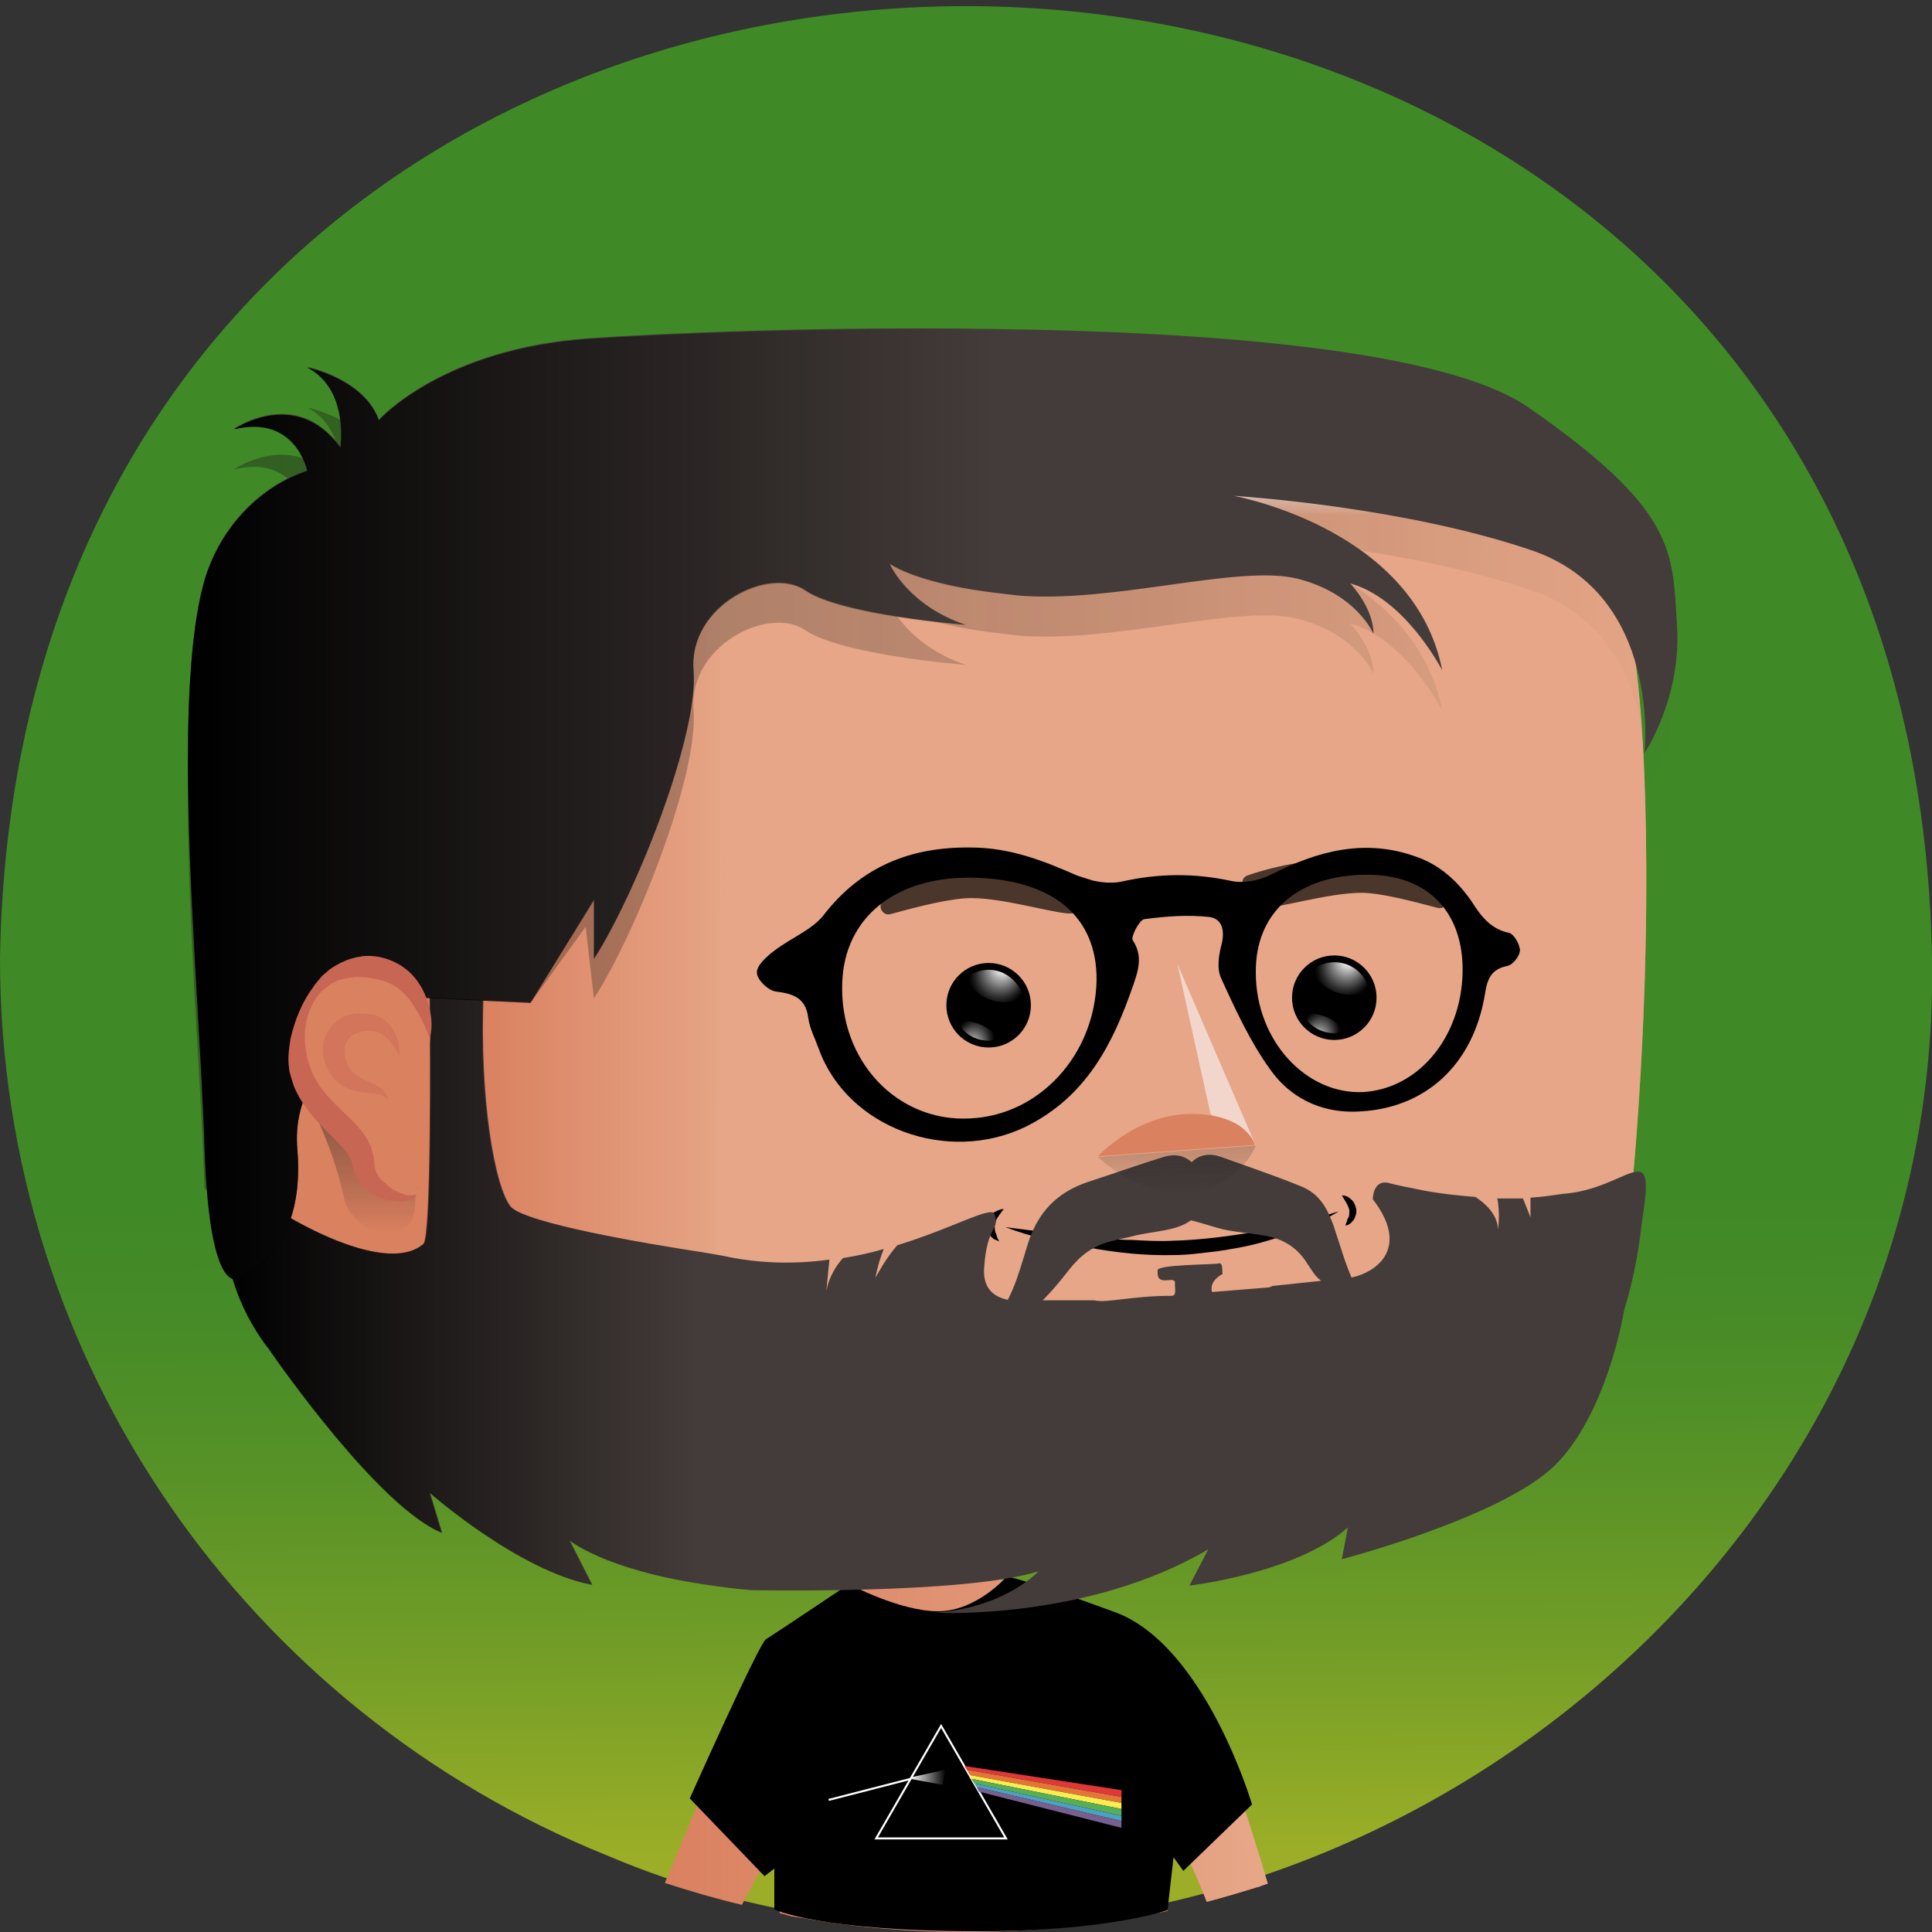 <?xml version="1.0" encoding="utf-8"?><svg xmlns="http://www.w3.org/2000/svg" viewBox="0 0 512 512"><rect x="0" y="0" width="512" height="512" fill="#333333" stroke="none"/><svg id="bg" viewBox="0 0 256 256"><linearGradient id="P6grn__a" x1="128.955" x2="127.035" y1="245.759" y2="9.177" gradientUnits="userSpaceOnUse"><stop offset="0" stop-color="#9cae27"/><stop offset=".008" stop-color="#99ad27"/><stop offset=".116" stop-color="#729d27"/><stop offset=".216" stop-color="#579227"/><stop offset=".303" stop-color="#468b27"/><stop offset=".369" stop-color="#408927"/></linearGradient><path fill="url(#P6grn__a)" d="M256 127c1.6 89.8-95.1 153.1-175.7 118.8C33.1 226.7 0 180.8 0 127c2.8-168.2 253.1-168.3 256 0z"/></svg><svg id="body" viewBox="0 0 256 256"><path fill="#a3955a" d="M112.6 209.9l20.9-1v9.1l-22.1-2.7z"/><path fill="#da8160" d="M166.9 250h-.1c-2.3.7-4.6 1.4-6.9 2-4.3-10.9-5.7-10.9-5.2 1.2-8.7 1.8-17.6 2.8-26.7 2.8-7.5 0-14.8-.6-21.9-1.9-.7-.1-1.4-.2-2-.4.3-4.2.9-11.7 1.2-14.8l-2.1 4.7v.1l-.1.2c-1.2 1.3-3.2 5.6-4.8 8.5-3.4-.8-6.8-1.8-10.2-2.9 3.1-7.3 9.8-24 14.1-31.4 1.6-1.8 8.2-5.3 8.6-5.5 4.4-4 5.2-5 5.6-11.2 0-.3 0-.7.1-1.2v-.5-.6-.6-1.2-.5-.3-.6-.8l15.1-3.5s.1 5.3.4 10.2c.2 3.7.5 7.2.8 7.8.1.2.8.5 2 .9 0 0 .1 0 .1.1 24.1 9.9 25.5 15 32 39.4z"/><linearGradient id="P6n5D__a" x1="88.18" x2="166.86" y1="223.8" y2="223.8" gradientUnits="userSpaceOnUse"><stop offset="0" stop-color="#e6a687" stop-opacity="0"/><stop offset=".996" stop-color="#e6a687"/><stop offset="1" stop-color="#e6a687"/></linearGradient><path fill="url(#P6n5D__a)" d="M166.9 250h-.1c-2.3.7-4.6 1.4-6.9 2-4.3-10.9-5.7-10.9-5.2 1.2-8.7 1.8-17.6 2.8-26.7 2.8-7.5 0-14.8-.6-21.9-1.9-.7-.1-1.4-.2-2-.4.3-4.2.9-11.7 1.2-14.8l-2.1 4.7v.1l-.1.2c-1.2 1.3-3.2 5.6-4.8 8.5-3.4-.8-6.8-1.8-10.2-2.9 3.1-7.3 9.8-24 14.1-31.4 1.6-1.8 8.2-5.3 8.6-5.5 4.4-4 5.2-5 5.6-11.2 0-.3 0-.7.1-1.2v-.5-.6-.6-1.2-.5-.3-.6-.8l15.1-3.5s.1 5.3.4 10.2c.2 3.7.5 7.2.8 7.8.1.2.8.5 2 .9 0 0 .1 0 .1.1 24.1 9.9 25.5 15 32 39.4z"/><linearGradient id="P6n5D__b" x1="124.4" x2="124.4" y1="64.15" y2="56.525" gradientTransform="matrix(1 0 0 -1 0 256)" gradientUnits="userSpaceOnUse"><stop offset="0" stop-color="#da8160"/><stop offset="1" stop-color="#da8160" stop-opacity="0"/></linearGradient><path fill="url(#P6n5D__b)" d="M132.3 202.1c-1.5.9-3.5 1.6-6.1 1.7-3.9.2-6.8-.5-9.7-1.8 0-.6.3-5.9.3-6.7l15.1-3.5c.1 1.7.4 9.1.4 10.3z"/><path fill="#da8160" d="M106.1 254.1c-.7-.1-1.4-.2-2-.4-.3-.1-.5-.1-.8-.2.2-3.4.5-7.7.5-9.4 0-.3-.3-.5-.6-.4v-.1l1.7-5c.1-.4.7-.3.7.1l.5 15.4z"/><path fill="#e6a687" d="M168 249.6c-.4.1-.8.3-1.2.4h-.1c-1.7-5-6.4-18-8.8-23.7-.7-1.7-3.8-4.3-6.1-6.1-.1-.1-.2-.1-.3-.1l-14.1.9c-.5 0-.5-.6-.1-.7l10.3-2.2c.3-.1.4-.5.1-.7-4.9-3.1-9.5-5.2-12.5-6.5 0 0-.1 0-.1-.1-.1 0-.1-.1-.2-.1 5.5 1.7 20.7 5.3 26.1 18.3 2.2 5.1 4.9 13.5 7 20.6z"/><linearGradient id="P6n5D__c" x1="106.796" x2="120.859" y1="36.169" y2="36.169" gradientTransform="matrix(1 0 0 -1 0 256)" gradientUnits="userSpaceOnUse"><stop offset="0" stop-color="#e6a687" stop-opacity="0"/><stop offset=".996" stop-color="#e6a687"/><stop offset="1" stop-color="#e6a687"/></linearGradient><path fill="url(#P6n5D__c)" d="M109.8 218.7c13.8 1.5 10.8 2.2 10.9 2.3l-9.4-.4c-.8-.1-2.6-.1-3.5 0-.5.1-1 0-.9-.6.1-.9 1.3-1.5 2.9-1.3z"/><path fill="#da8160" d="M126.8 241.4c1.7-1.2 4.7-.7 5.4-.3.5.3 14.5.8 14.4.8l-34 1.8c0 .1 12.5-1 14.2-2.3z"/><path d="M91.4 238.3l9.9 10.3 1.3-1v5.4s5.9 2.9 27 2.9c17.4 0 25.1-2.8 25.1-2.8l.8-7 1.3 1.8 9.1-8.8s-6.2-21.1-18.2-25.5c-12-4.4-14.3-4.7-14.3-4.7s-4 4.6-9.1 4.6-11.8-3.6-11.8-3.6-10 6.7-11 7.3c-.9.5-10.1 21.1-10.1 21.1z"/><path fill="none" stroke="#fff" stroke-miterlimit="10" stroke-width=".267" d="M124.7 228.7l-8.6 14.9h17.2zM109.8 238.5l10.9-2.8"/><linearGradient id="P6n5D__d" x1="120.582" x2="125.331" y1="235.501" y2="235.501" gradientUnits="userSpaceOnUse"><stop offset="0" stop-color="#fff"/><stop offset="1" stop-color="#fff" stop-opacity="0"/></linearGradient><path fill="url(#P6n5D__d)" d="M125.3 234.5l-4.6 1-.1.2 4.3.8z"/><path fill="#df3837" d="M148.6 237.2v.9l-20.5-3.6-.3-.5z"/><path fill="#e37539" d="M148.6 238.1v.8l-20.1-3.7-.4-.7z"/><path fill="#fced4f" d="M148.6 238.9v.8l-19.9-4-.2-.5z"/><path fill="#56ae57" d="M148.6 239.7v.9l-19.5-4.3-.4-.6z"/><path fill="#4da0bf" d="M148.6 240.6v.7l-19.2-4.5-.3-.5z"/><path fill="#776090" d="M148.6 241.3v.9l-18.9-4.8-.3-.6z"/><path fill="none" d="M128.5 235.2h-.2"/></svg><svg id="head" viewBox="0 0 256 256"><path fill="#da8160" d="M216.6 153.5c-.2 2.2-.4 4.4-.6 6.7-3.4 34.2-28.4 33-28.4 33l-85 7.6c-2.6.2-5.2.3-7.8.2-5.2-.2-10.3-1.1-15.3-2.6-6.1-2-19.6-6.3-25.6-8.2-14.4-4.4-24.2-17.9-23.9-33l.1-3.1.8-36.1.3-16.7v-.4l.3-15.2c0-2.5.5-4.6 1.2-6.7.8-2.1 1.9-4 3.3-5.9 1.1-1.8 2.6-3.4 4.2-4.7 4-3.2 9.1-5.2 14.6-5.2h14.7l25.9 2.4c11.3.1 45.9-.1 56.6 0 11.8.3 34.7-3.6 46.6-2.4 3.9.4 6.7 1.2 8.8 2.4 2 1.1 3.4 2.6 4.3 4.4.2.3.4.7.6 1 1.2 2.2 1.5 3.2 2.6 8 .3 1.2.6 2.7 1 4.5 2.3 9.9 3.3 38.3.7 70z"/><path fill="#e6a687" d="M216.6 153.5c-.2 2.2-.4 4.4-.6 6.7-3.4 34.2-28.4 33-28.4 33l-85 7.6c-2.6.2-5.2.3-7.8.2l.2-36 .3-62.9.1-25.2 116.5-6.8c1.9 3.6 1.9 3.6 4.1 13.4 2.2 9.9 3.2 38.3.6 70z"/><linearGradient id="PZw8l__a" x1="63.105" x2="63.105" y1="86.523" y2="73.521" gradientUnits="userSpaceOnUse"><stop offset="0" stop-color="#e6a687" stop-opacity="0"/><stop offset="1" stop-color="#e6a687"/></linearGradient><path fill="url(#PZw8l__a)" d="M95.4 76.7l-.3 51-64.4-9.9.3-16.7v-.4l.3-15.2c.1-5 1.7-8.8 4.5-12.6.4-.6 1-1.6 1.5-2.1l.6-.6 57.5 6.5z"/><linearGradient id="PZw8l__b" x1="63.74" x2="96.99" y1="136.79" y2="136.79" gradientUnits="userSpaceOnUse"><stop offset="0" stop-color="#e6a687" stop-opacity="0"/><stop offset="1" stop-color="#e6a687"/></linearGradient><path fill="url(#PZw8l__b)" d="M97 200.9h-2.2c-5.2-.2-10.3-1.1-15.3-2.6l-15.7-5V72.6l31.7 4.1L97 200.9z"/><path fill="#f2d6cc" d="M211.8 69.7l-162.6.4-9-2c4-3.2 9.1-5.2 14.6-5.2h14.7l25.3-.8 42.2-1.4c3.6-.1 7.3-.1 10.9-.1 11.8.3 38.9 1.2 50.8 2.3 3.9.4 6.7 1.2 8.8 2.4 2 1.2 3.3 2.7 4.3 4.4z"/><linearGradient id="PZw8l__c" x1="124.98" x2="124.98" y1="65.114" y2="68.354" gradientUnits="userSpaceOnUse"><stop offset="0" stop-color="#e6a687" stop-opacity="0"/><stop offset="1" stop-color="#e6a687"/></linearGradient><path fill="url(#PZw8l__c)" d="M212.4 70.8L95.5 77.7l-57.9-7.1c.1-.1.2-.3.4-.4 4.2-4.4 10.2-7.2 16.8-7.2h14.7l31.5 1.9s85.8-3.1 97.7-1.9c3.9.4 6.7 1.2 8.8 2.4 2.1 1.2 3.4 2.7 4.4 4.5.2.3.3.6.5.9z"/></svg><svg id="mouth" viewBox="0 0 256 256"><path d="M133.2 162.6c3.7.5 7.5.9 11.2 1.3 1.9.2 3.7.4 5.6.4 1.8.1 3.7.2 5.5.1 3.7-.1 7.4-.6 11-1.2 3.6-.7 7.3-1.5 10.9-2.7-3.2 2-6.9 3.2-10.5 4.2-1.8.5-3.7.8-5.6 1.1-1.9.2-3.8.5-5.7.5-3.9.1-7.6-.3-11.4-1-3.8-.5-7.5-1.4-11-2.7zM133 160.2c-.6.8-1.1 1.4-1.2 2.1 0 .3 0 .7.1 1 .1.2.2.4.2.6l.3.6c-.2-.1-.4-.2-.7-.3-.2-.2-.4-.3-.5-.5-.3-.4-.5-1-.4-1.6.1-.6.4-1.1.8-1.4.4-.2.9-.5 1.4-.5zM177.8 158.4c.5 0 .9.2 1.2.5.4.3.6.8.7 1.3.1.5-.1 1-.3 1.4-.3.4-.6.7-1.1.8 0-.2.1-.4.2-.6 0-.2.1-.4.2-.5.1-.3.1-.7.1-.9-.1-.6-.5-1.2-1-2z"/></svg><svg id="face_details" x="0" y="0" version="1.1" viewBox="0 0 256 256" xml:space="preserve"><style>.P62MK__st0{fill:#e6a687}</style><circle cx="205.7" cy="144.2" r="1.4" class="P62MK__st0"/><circle cx="194.9" cy="155" r="1.4" class="P62MK__st0"/><circle cx="184.1" cy="144.2" r="1.4" class="P62MK__st0"/><circle cx="173.3" cy="155" r="1.4" class="P62MK__st0"/><circle cx="184.1" cy="150.6" r="1.4" class="P62MK__st0"/><circle cx="194.9" cy="148.5" r="1.4" class="P62MK__st0"/><g><circle cx="104.1" cy="145.5" r="1.4" class="P62MK__st0"/><circle cx="114.8" cy="156.3" r="1.4" class="P62MK__st0"/><circle cx="125.6" cy="145.5" r="1.4" class="P62MK__st0"/><circle cx="136.4" cy="156.3" r="1.4" class="P62MK__st0"/><circle cx="125.6" cy="152" r="1.4" class="P62MK__st0"/><circle cx="114.8" cy="149.8" r="1.4" class="P62MK__st0"/></g></svg><svg id="eyes" viewBox="0 0 256 256"><circle cx="131" cy="133.2" r="5.6"/><radialGradient id="Px1aE__a" cx="131.779" cy="130.653" r="6.731" fx="132.977" fy="127.898" gradientUnits="userSpaceOnUse"><stop offset=".06" stop-color="#fff"/><stop offset=".206" stop-color="#a9a9a9"/><stop offset=".341" stop-color="#616161"/><stop offset=".452" stop-color="#2c2c2c"/><stop offset=".535" stop-color="#0c0c0c"/><stop offset=".581"/><stop offset="1"/></radialGradient><path fill="url(#Px1aE__a)" d="M135.6 132.2c-.8.4-1.6.6-2.5.6-2.2 0-4.2-1.3-5.1-3.2.8-.7 1.9-1.1 3-1.1 2.2 0 4.1 1.6 4.6 3.7z"/><radialGradient id="Px1aE__b" cx="129.619" cy="136.638" r="6.229" fx="132.651" fy="137.212" gradientTransform="matrix(-.256 .967 -.74 -.196 263.913 38.151)" gradientUnits="userSpaceOnUse"><stop offset=".065" stop-color="#fff"/><stop offset=".202" stop-color="#a9a9a9"/><stop offset=".33" stop-color="#616161"/><stop offset=".435" stop-color="#2c2c2c"/><stop offset=".513" stop-color="#0c0c0c"/><stop offset=".557"/></radialGradient><path fill="url(#Px1aE__b)" d="M132.4 137.7c-.5.1-.9.2-1.4.2-1.8 0-3.4-1-4.1-2.5.3-.1.7-.1 1-.1 1.8.1 3.5 1 4.5 2.4z"/><g><circle cx="176.8" cy="132.2" r="5.6"/><radialGradient id="Px1aE__c" cx="177.598" cy="129.653" r="6.731" fx="178.796" fy="126.898" gradientUnits="userSpaceOnUse"><stop offset=".06" stop-color="#fff"/><stop offset=".206" stop-color="#a9a9a9"/><stop offset=".341" stop-color="#616161"/><stop offset=".452" stop-color="#2c2c2c"/><stop offset=".535" stop-color="#0c0c0c"/><stop offset=".581"/><stop offset="1"/></radialGradient><path fill="url(#Px1aE__c)" d="M181.4 131.2c-.8.4-1.6.6-2.5.6-2.2 0-4.2-1.3-5.1-3.2.8-.7 1.9-1.1 3-1.1 2.3 0 4.2 1.6 4.6 3.7z"/><radialGradient id="Px1aE__d" cx="175.438" cy="135.638" r="6.229" fx="178.47" fy="136.212" gradientTransform="matrix(-.256 .967 -.74 -.196 320.737 -7.333)" gradientUnits="userSpaceOnUse"><stop offset=".065" stop-color="#fff"/><stop offset=".202" stop-color="#a9a9a9"/><stop offset=".33" stop-color="#616161"/><stop offset=".435" stop-color="#2c2c2c"/><stop offset=".513" stop-color="#0c0c0c"/><stop offset=".557"/></radialGradient><path fill="url(#Px1aE__d)" d="M178.2 136.7c-.5.1-.9.2-1.4.2-1.8 0-3.4-1-4.1-2.5.3-.1.7-.1 1-.1 1.9.1 3.5 1 4.5 2.4z"/></g></svg><svg id="beard" viewBox="0 0 256 256"><path fill="#443c3a" d="M217.6 161.6c-.5 4.6-1.3 8.5-2.4 12-.1.8-2.4 13.9-9.2 20.6-7.1 6.9-28.2 12.4-28.2 12.4l.8-4.2c-6.9 6.1-21 7.7-21 7.7l2.5-4.8c-16.2 9.5-36.2 8.4-36.2 8.4 9.4-.7 13.7-5.5 13.7-5.5-9.6 3.1-38.1 2.5-38.1 2.5-2.4-.2-4.5-.5-6.5-.8-13-2-17.5-5.8-17.5-5.8l3 5.9c-9.7-1.8-21.5-12.2-21.5-12.2l1.6 5.3c-8.3-3.4-21.7-22.6-23-24.5 0-.1-.1-.1-.1-.1-3.9-5.2-6.2-11.7-5.9-20.1.2-.4-.4-3.3.7-2.7 6.4 5.5 20.8 13.6 25.9 9.1 1-1.3.9-24.2.8-33.6-.1-4.8 7.4-4.6 7.1.1-.6 14.4 1.5 26 3.6 28.6 2 2.2 18 4.9 25.2 6 1.3.2 2.3.4 2.9.5 5 1.1 9.8 1.1 14.1.5l-.4 4.1c.4-1.9 1.3-3.3 2.2-4.3 1.9-.3 3.7-.7 5.4-1.2-.4 1-.8 2.2-1.1 3.8.2-.3 1.3-2.5 2.9-4.3 7.5-2.3 12.5-5.3 12.9-4.1.7 2.2-1 1.3-1.4 7.1-.3 4.3 3.6 4.6 6.2 4.3h8.4c1.7.4 4.9-.6 10.3-.6.7 0 .3-1.3.4-1.7 0-1.1-2.5.7-2.3-1.6-.5-.9 7.9-.8 8.1-1 .6-.1.4 1 .5 1.4-.9.5-1.7 1.3-1.4 2.4l7.4-.6c.2 0 .4-.1.6-.2l8.5-.9c.6 0 1.2-.1 1.9-.2 3.8-.8 7.7-4.2 2.9-10.4 0 0 0-2.8 2.3-2.1.7.2 2.2.5 4.2.9s4.5.7 7.1.9c1.2.8 2.9 2.2 3 4.3 0 0 .3-2.1-.1-4.1h3.4l1 2.5v-2.6c1.5-.1 2.9-.3 4.2-.5 8.8-.6 12.5-8.1 10.6 3.4z"/><path fill="#443c3a" d="M157.8 161.7c-1.9 1.4-4.7 1.4-7.3 2-1.1.3-2.3.5-3.4.8-2.3.6-4 1.9-5.4 3.7s-2.9 3.6-4.7 5.2c-1.2 1.2-3 1.8-5.2 1.6 2.7-3.5 3.4-7.2 4.6-10.8 1.3-3.6 3.6-6.2 7.8-7.6 3.4-1.1 6.7-2.3 10-3.3 1.3-.4 2.6-.3 3.7.7 1.1-1.1 2.5-1.2 3.9-.7 3.6 1.3 7.2 2.5 10.6 3.9 2.5 1 3.5 3 4.3 5.2.5 1.5 1 3.1 1.5 4.6.6 1.7 1.3 3.3 2.1 5.1-.7-.1-1.6.1-2.1-.2-1.2-.7-2.4-1.5-3.4-2.4-.7-.6-1.1-1.4-1.6-2.1-1.3-2.1-3.2-3.3-5.8-3.7-1.7-.3-3.5-.4-5.3-.8-1.3-.3-2.6-.8-4.3-1.2z"/><linearGradient id="P6gbQ__a" x1="29.575" x2="92.9" y1="168.863" y2="168.863" gradientUnits="userSpaceOnUse"><stop offset="0" stop-color="#000000"/><stop offset="1" stop-color="#000000" stop-opacity="0"/></linearGradient><path fill="url(#P6gbQ__a)" d="M92.9 209.9c-13-2-17.5-5.8-17.5-5.8l3 5.9c-9.7-1.8-21.5-12.2-21.5-12.2l1.6 5.3c-8.3-3.4-21.7-22.6-23-24.5 0-.1-.1-.1-.1-.1-3.9-5.2-6.2-11.7-5.9-20.1.2-.4-.4-3.3.7-2.7 6.4 5.5 20.8 13.6 25.9 9.1 1-1.3.9-24.2.8-33.6-.1-4.8 7.4-4.6 7.1.1-.6 14.4 1.5 26 3.6 28.6 2 2.2 18 4.9 25.2 6v44z"/></svg><svg id="eyebrows" viewBox="0 0 256 256"><path fill="#4b362c" d="M145.2 118.1c.2-.6 0-1.2-.6-1.5-2.4-.8-8.8-2.8-14.5-1.9-4.9.7-9.3 2.3-12.9 4.5-1.1.7-.3 2.3.9 1.9 3.6-1 8-2.1 10.6-2.1 4.7 0 12.1 2.4 13.5 2 1-.3 2.3-1.2 3-2.9zM164.7 117.4c-.2-.6 0-1.2.6-1.4 2.3-.8 8.4-2.6 13.8-1.8 4.6.7 8.9 2.2 12.2 4.2 1 .6.3 2.2-.8 1.9-3.4-.9-7.6-2-10.1-2-4.5 0-11.5 2.2-12.8 1.9-1.1-.4-2.2-1.2-2.9-2.8z"/></svg><svg id="hair" viewBox="0 0 256 256"><linearGradient id="PZOvb__a" x1="24.9" x2="222.267" y1="149.296" y2="149.296" gradientTransform="matrix(1 0 0 -1 0 256)" gradientUnits="userSpaceOnUse"><stop offset="0" stop-color="#1d1d1b" stop-opacity=".4"/><stop offset="1" stop-opacity="0"/></linearGradient><path fill="url(#PZOvb__a)" d="M217.9 105.1s2.4-21-15-26.9c-16.8-5.7-38-7.1-39.4-7.2 1.4.3 24 4.8 27.6 23.1-.3-.5-5-9.5-12.2-11.5 0 0 3.1 3.2 3.1 6.7 0 0-2.2-5.3-10-7.3s-24.5 3.3-37.2 2.2c-.9-.1-1.7-.2-2.5-.3-10.4-1.2-14.1-3.7-14.4-3.9.1.3 2.6 5.6 10.1 8.1 0 0-16.5-1.3-21.3-4.6-4.8-3.3-15.5 2-14.8 10.6s-7.7 29.7-13.2 38.2l-1.1-9.5-7.3 10.1-15-.7s-20.5 1.8-15.9 25.4c-2.7 6.2-6.9 6.9-6.9 6.9s-.9-2.6-5.4-7.1c-.4-13.4-2.2-34.2-2.2-51.4 0-9.7.6-18.2 2.2-23.8 2.2-7.3 7.6-12.5 13.6-14.5 0 0-1.5-7.5-9.7-5.5 0 0 8.2-5.7 14.1 2.4 0 0 1.2-7.7-4.4-10.6.5.1 7.6 1.7 9.5 7 0 0 8.4-9.5 28-10.8 8.8-.6 30.7-1.6 54-1.2 28.6.4 59.2 2.8 70.2 10.3 19.8 13.7 19.2 19.2 19.8 28.8.7 9.6-4.3 17-4.3 17z"/><path fill="#443c3a" d="M217.9 99.8s2.4-21-15-26.9c-16.8-5.7-38-7.1-39.4-7.2 1.4.3 24 4.8 27.6 23.1-.3-.5-5-9.5-12.2-11.5 0 0 3.1 3.2 3.1 6.7 0 0-2.2-5.3-10-7.3s-24.5 3.3-37.2 2.2c-.9-.1-1.7-.2-2.5-.3-10.4-1.2-14.1-3.7-14.4-3.9.1.3 2.6 5.6 10.1 8.1 0 0-16.5-1.3-21.3-4.6-4.8-3.3-15.5 2-14.8 10.6s-7.7 29.7-13.2 38.2v-7.8l-8.4 13.6-15-.7s-17.1 6.2-15.9 20.1c1.2 13.9-7.5 17-7.5 17s-4.1 3.7-4.8-17.2c-.4-13.4-2.2-34.2-2.2-51.4 0-9.7.6-18.2 2.2-23.8 2.2-7.3 7.6-12.5 13.6-14.5 0 0-1.5-7.5-9.7-5.5 0 0 8.2-5.7 14.1 2.4 0 0 1.2-7.7-4.4-10.6.5.1 7.6 1.7 9.5 7 0 0 8.4-9.5 28-10.8 8.8-.6 30.7-1.6 54-1.2 28.6.4 59.2 2.8 70.2 10.3 19.8 13.7 19.2 19.2 19.8 28.8.7 9.7-4.3 17.1-4.3 17.1z"/><linearGradient id="PZOvb__b" x1="24.9" x2="132.3" y1="104.581" y2="104.581" gradientTransform="translate(0 2)" gradientUnits="userSpaceOnUse"><stop offset="0" stop-color="#000000"/><stop offset="1" stop-color="#000000" stop-opacity="0"/></linearGradient><path fill="url(#PZOvb__b)" d="M132.3 78.7c-10.4-1.2-14.1-3.7-14.4-3.9.1.3 2.6 5.6 10.1 8.1 0 0-16.5-1.3-21.3-4.6-4.8-3.3-15.5 2-14.8 10.6s-7.7 29.7-13.2 38.2v-7.8l-8.4 13.6-15-.7s-17.1 6.2-15.9 20.1c1.2 13.9-7.5 17-7.5 17s-4.1 3.7-4.8-17.2c-.4-13.4-2.2-34.2-2.2-51.4 0-9.7.6-18.2 2.2-23.8 2.2-7.3 7.6-12.5 13.6-14.5 0 0-1.5-7.5-9.7-5.5 0 0 8.2-5.7 14.1 2.4 0 0 1.2-7.7-4.4-10.6.5.1 7.6 1.7 9.5 7 0 0 8.4-9.5 28-10.8 8.8-.6 30.7-1.6 54-1.2v35h.1z"/></svg><svg id="ears" x="0" y="0" version="1.1" viewBox="0 0 256 256" xml:space="preserve"><style>.PxNpA__st2{fill:#c86654}</style><linearGradient id="PxNpA__SVGID_1_" x1="48.667" x2="48.667" y1="970.115" y2="985.406" gradientTransform="translate(0 -822)" gradientUnits="userSpaceOnUse"><stop offset="0" stop-color="#1d1d1b" stop-opacity=".4"/><stop offset="1" stop-opacity="0"/></linearGradient><path fill="url(#PxNpA__SVGID_1_)" d="M54.2 162.2c1.2-1.3.5-3.7 1.2-4.9 0 0-7.9-2.9-13.3-8.9-.9-1.8 2.2 4 3.6 10.8 1.3 3.7 6 5.6 8.5 3z"/><path fill="#da8160" d="M57 137.5s-.5-9.3-8.7-9.3-10.5 10.6-7.9 15.6 7.4 6.9 7.8 10.5c.4 3.7 5.6 5.3 7 4.2"/><path d="M56.9 137.5c-.8-2.2-1.9-4.3-3.3-5.8s-3.3-2-5.3-2.2c-.5 0-1-.1-1.5 0l-.8.1-.8.2c-.1 0-.3.1-.4.1l-.4.2c-.2.1-.5.2-.7.4-.4.3-.9.6-1.3 1.1-1.5 1.7-2.1 4.1-2 6.3.1 1.1.2 2.2.6 3.2.3 1 .7 1.8 1.3 2.7 1.2 1.8 2.9 3.2 4.6 4.9.8.9 1.8 2 2.3 3.4.1.3.2.7.3 1.1l.1 1c0 .4.1.8.3 1.2s.5.8.8 1.1c.4.3.8.7 1.2 1 .5.3.9.5 1.5.7.5.2 1.1.3 1.6.1l.2.2c-.5.5-1.2.6-1.9.7-.7 0-1.3-.1-2-.2-1.3-.3-2.5-1-3.5-2.2-.5-.6-.9-1.3-1-2.1-.1-.5-.1-.5-.2-.8-.1-.2-.1-.4-.3-.6-.4-.7-1.1-1.5-1.9-2.3-1.6-1.6-3.5-3.4-4.8-5.7-.3-.6-.6-1.1-.8-1.8-.1-.3-.2-.7-.3-1s-.2-.7-.2-1c-.2-1.3 0-2.6.2-3.9.6-2.5 1.5-4.8 3-6.8.3-.5.8-1 1.2-1.5.2-.2.5-.4.7-.6.2-.2.5-.4.8-.6l.9-.5.9-.4c.3-.1.6-.2 1-.3.3-.1.7-.1 1-.2 2.7-.3 5.7 1 7.3 3.3.8 1.1 1.3 2.3 1.6 3.6.3 1.2.4 2.5.1 3.8l-.1.1z" class="PxNpA__st2"/><g opacity=".44"><path d="M52.9 139.9c-.9-1.9-2.3-3.3-3.7-3.3-.7-.1-1.6.1-2.2.4-.6.3-1 .8-1.2 1.3-.4 1.2 0 2.9 1.1 3.9.6.5 1.4.9 2.3 1.3.5.2 1 .5 1.4.8.4.4.8.9.8 1.4-.7-.8-1.6-.8-2.6-.9-1-.1-2.1-.2-3.2-.8-1.1-.6-1.9-1.6-2.4-2.8s-.6-2.5-.1-3.8 1.6-2.4 2.8-2.8c1.2-.4 2.5-.4 3.7-.1 1.2.3 2.2 1.3 2.7 2.3.5 1 .7 2.1.6 3.1z" class="PxNpA__st2"/></g></svg><svg id="nose" viewBox="0 0 256 256"><linearGradient id="P7AP2__a" x1="155.13" x2="155.13" y1="152.06" y2="158.146" gradientTransform="matrix(1.708 -.039 -.039 1.002 -102.945 5.734)" gradientUnits="userSpaceOnUse"><stop offset="0" stop-color="#1d1d1b" stop-opacity=".2"/><stop offset="1" stop-opacity="0"/></linearGradient><path fill="url(#P7AP2__a)" d="M166.4 151.8c-1.1 2.6-3.7 4.8-6.2 5.7-2.5.9-5.1.9-7.6 0-2.1-.7-4.8-2-7.1-4.2l20.9-1.5z"/><path fill="#f2d6cc" d="M156 127.7l10.4 24.1-6-4.2z"/><path fill="#da8160" d="M145.5 153.2s5.1-5.6 12.4-5.6 8.4 4.1 8.4 4.1l-20.8 1.5z"/></svg><svg id="glasses" viewBox="0 0 256 256"><path d="M128.6 112.3c5.3 0 9.8 1.8 14.3 3.8 1.8.7 4 1.1 5.8.7 4.9-1.1 9.6-1.1 14.3-.1 1.7.4 3.8 0 5.4-.8 6.3-3.2 12.5-4.8 19.2-2.4 3.2 1.1 5.6 3.3 7.5 6.1 1.2 1.9 2.5 3.5 4.8 4 .7.1 1.5 1.6 1.5 2.3 0 .8-1 2-1.7 2.1-2 .4-2.6 1.6-2.9 3.5-1.5 9.6-8 15.6-17.3 15.8-4.6.1-8.6-1.9-11.2-5.6-2.6-3.6-4.6-7.9-6.5-12.1-.6-1.3-.3-3.1.1-4.6.4-1.8 0-3.3-1.7-3.5-2.8-.3-5.7-.1-8.6.3-.6.1-1.8 2.3-1.5 2.8 1.4 2.1.7 4.1 0 6.1-2.6 7.5-6.1 14.6-14.2 18.6-10.3 5-23.6.2-27.4-10.3-.5-1.4-1.2-2.7-1.4-4.1-.3-2.4-1.6-3.2-4.2-3.5-1.1-.1-2.6-1.6-2.6-2.5-.1-.9 1.3-2.2 2.4-3 2.1-1.6 4.9-2.7 6.4-4.6 5-6.5 11.6-9.1 19.5-9zm65.2 15.7c-.2-7.5-4.9-12.1-12.6-12.1-9.1 0-14.9 4.9-14.8 13 0 9 6.7 16.2 14.3 15.8 7.6-.5 13.3-7.8 13.1-16.7zm-48.5 1.9c.1-8.5-5.9-13.5-16.7-13.6-10-.1-16.7 5.3-17 13.9-.4 10.4 7.3 18.5 16.9 18 9.3-.4 16.6-8.5 16.8-18.3z"/></svg></svg>